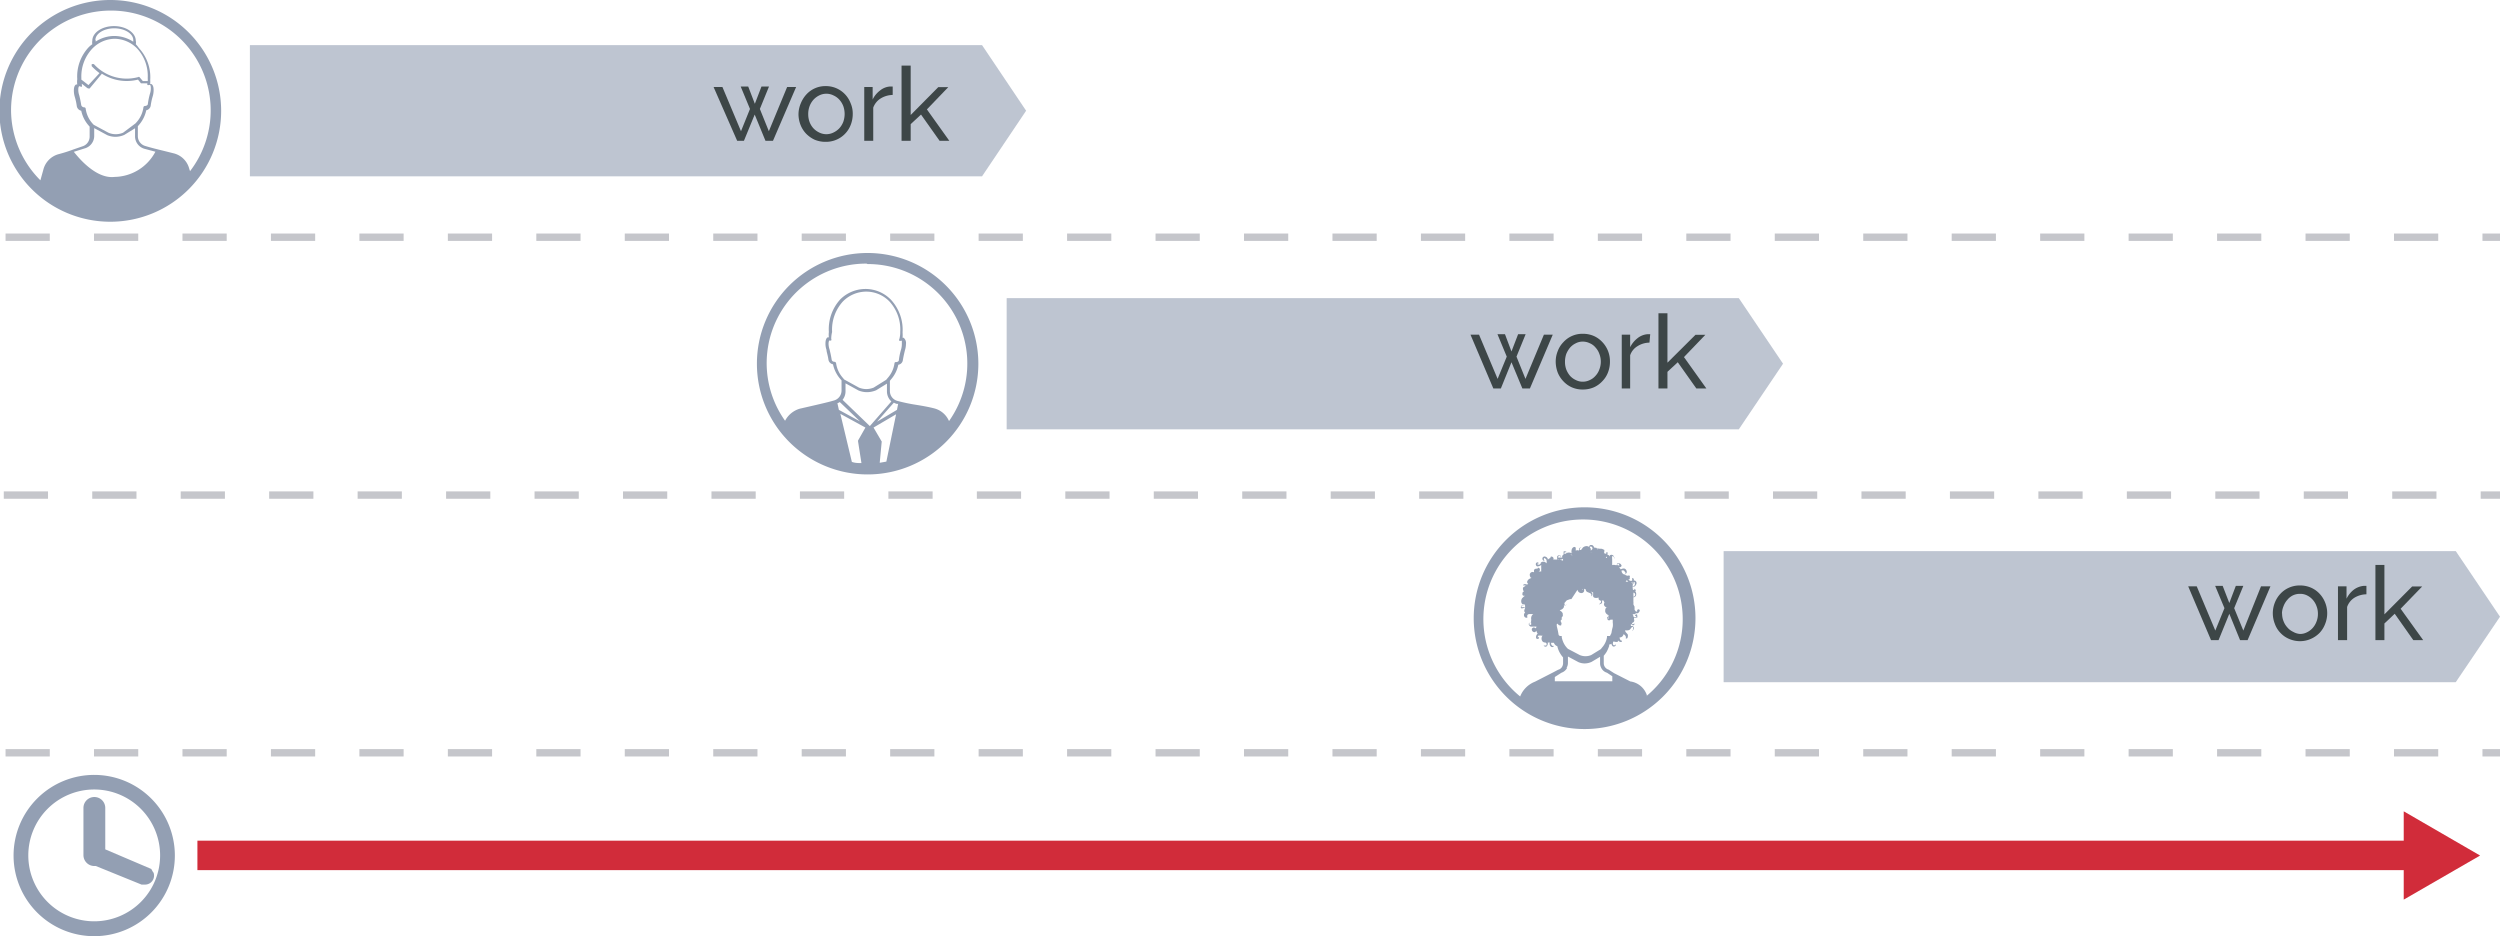 <svg xmlns="http://www.w3.org/2000/svg" viewBox="0 0 169.57 63.49"><defs><style>.cls-1{fill:#d12c3a;}.cls-2,.cls-4{fill:#939fb3;}.cls-3{fill:#c5c6cb;}.cls-4{opacity:0.6;}.cls-5{fill:#3d4647;}</style></defs><g id="Layer_2" data-name="Layer 2"><g id="Layer_1-2" data-name="Layer 1"><g id="Illustration_4A" data-name="Illustration 4A"><polygon id="Red_Arrow" data-name="Red Arrow" class="cls-1" points="168.22 58.03 163.04 55.03 163.04 57.02 13.39 57.02 13.39 59.02 163.04 59.02 163.04 61.02 168.22 58.03"/><g id="Clock"><path class="cls-2" d="M10.4,59.19l-.14-.25L7.14,57.61V54.8a.74.74,0,1,0-1.48,0V58a.74.74,0,0,0,.74.74l.1,0L9.6,60l.23,0a.61.61,0,0,0,.57-.85Z"/><path class="cls-2" d="M6.4,52.56A5.47,5.47,0,1,0,11.86,58,5.47,5.47,0,0,0,6.4,52.56Zm0,9.93A4.47,4.47,0,1,1,10.86,58,4.47,4.47,0,0,1,6.4,62.49Z"/></g><g id="Separator3"><path class="cls-3" d="M169.57,51.31h-1.19v-.5h1.19Zm-4.19,0h-3v-.5h3Zm-6,0h-3v-.5h3Zm-6,0h-3v-.5h3Zm-6,0h-3v-.5h3Zm-6,0h-3v-.5h3Zm-6,0h-3v-.5h3Zm-6,0h-3v-.5h3Zm-6,0h-3v-.5h3Zm-6,0h-3v-.5h3Zm-6,0h-3v-.5h3Zm-6,0h-3v-.5h3Zm-6,0h-3v-.5h3Zm-6,0h-3v-.5h3Zm-6,0h-3v-.5h3Zm-6,0h-3v-.5h3Zm-6,0h-3v-.5h3Zm-6,0h-3v-.5h3Zm-6,0h-3v-.5h3Zm-6,0h-3v-.5h3Zm-6,0h-3v-.5h3Zm-6,0h-3v-.5h3Zm-6,0h-3v-.5h3Zm-6,0h-3v-.5h3Zm-6,0h-3v-.5h3Zm-6,0h-3v-.5h3Zm-6,0h-3v-.5h3Zm-6,0h-3v-.5h3Zm-6,0h-3v-.5h3Z"/></g><g id="Arrow3"><polygon class="cls-4" points="166.57 46.27 116.91 46.27 116.91 37.38 166.57 37.38 169.57 41.83 166.57 46.27"/></g><g id="Work3"><path class="cls-5" d="M153.36,39.77H154l-1.55,3.65h-.51l-.73-1.79-.73,1.79h-.51l-1.55-3.65H149l1.26,3,.62-1.52-.63-1.51h.51l.45,1.16.44-1.16h.51l-.62,1.51.62,1.52Z"/><path class="cls-5" d="M156,43.49a1.87,1.87,0,0,1-.75-.16,1.74,1.74,0,0,1-.58-.41,1.68,1.68,0,0,1-.37-.6,1.95,1.95,0,0,1,0-1.45,1.86,1.86,0,0,1,.38-.6,1.74,1.74,0,0,1,.58-.41,1.78,1.78,0,0,1,.74-.15,1.86,1.86,0,0,1,.75.15,1.74,1.74,0,0,1,.58.41,1.86,1.86,0,0,1,.38.6,1.95,1.95,0,0,1,0,1.45,1.84,1.84,0,0,1-.37.6,1.89,1.89,0,0,1-.59.41A1.8,1.8,0,0,1,156,43.49Zm-1.21-1.88a1.35,1.35,0,0,0,.1.53,1.29,1.29,0,0,0,.26.42,1.1,1.1,0,0,0,.38.29A1.08,1.08,0,0,0,156,43a1,1,0,0,0,.47-.11,1.24,1.24,0,0,0,.39-.29,1.34,1.34,0,0,0,.26-.43,1.4,1.4,0,0,0,.1-.54,1.39,1.39,0,0,0-.1-.53,1.34,1.34,0,0,0-.26-.43,1.24,1.24,0,0,0-.39-.29,1,1,0,0,0-.47-.1,1.07,1.07,0,0,0-.47.1,1.13,1.13,0,0,0-.38.3,1.34,1.34,0,0,0-.26.43A1.4,1.4,0,0,0,154.78,41.61Z"/><path class="cls-5" d="M160.51,40.31a1.63,1.63,0,0,0-.81.23,1.2,1.2,0,0,0-.5.63v2.25h-.62V39.77h.58v.84a1.74,1.74,0,0,1,.49-.61,1.33,1.33,0,0,1,.66-.26h.2Z"/><path class="cls-5" d="M163.69,43.42l-1.26-1.79-.7.66v1.13h-.61v-5.1h.61v3.35l1.88-1.89h.68l-1.46,1.51,1.53,2.13Z"/></g><path id="User3" class="cls-2" d="M107.48,34.41A7.52,7.52,0,1,0,115,41.92,7.52,7.52,0,0,0,107.48,34.41Zm-1.2,3.2h0l.07,0h.12a.41.41,0,0,0-.19,0h0Zm.36.08a.26.26,0,0,0-.13-.08l.07,0,.06.06Zm0-.16Zm0-.34,0,0h0Zm0,0,0,0h0Zm0,.22,0,0Zm-.09-.09v0s0,0,0,0l0,0A.32.32,0,0,0,106.66,37.3Zm0,.2h0a0,0,0,0,0,0,0v0S106.67,37.49,106.68,37.5Zm.91-.24Zm.39.19s0,0,0,0l0-.06a.22.22,0,0,0-.09-.07l0,0,0,0,0,.06,0,0Zm0,0h0v0S108,37.45,108,37.46Zm-.16-.14,0,0,0,0,0,0Zm-.1-.07h0l.06,0Zm0,0a.12.12,0,0,0-.1,0Zm-.13,0h0l0,0h0Zm1.58.48h0s0,0,0,0Zm0,0-.08.06,0,.05,0-.05Zm-.13.11h0a.17.17,0,0,0,.06-.11A.23.23,0,0,1,109,37.85Zm.42.35h0Zm0-.06v0h0Zm.17.08h0Zm-1.16,2.25h0s0,0,0,0Zm0,0h0Zm0,0a0,0,0,0,1,0,0h0s0,0,0,0Zm-.74-.44Zm0,0h0ZM107,40s0,0,0,0,0,0,0,0Zm.33,0-.08-.07.08.07,0,0v0s0,0,0,0a0,0,0,0,0,0-.06S107.38,40,107.37,40Zm1.42-2.48.15,0-.15,0-.13,0Zm.19,0a.23.23,0,0,0-.19-.07l-.06,0,.06,0a.23.23,0,0,1,.19.07Zm-3,.26s.09-.07.14-.1h0s-.11.05-.14.1Zm.07-.12,0,0,0,0h0Zm-.06.09v0l0,0Zm-.37,4.56h.09a.15.15,0,0,0,.09.1.18.18,0,0,0,.16,0,.07.07,0,0,0,0,0s0,0,0,0h0s0,0-.07,0a.2.2,0,0,1-.11,0s0,0,0,0h.05l.07,0c.08-.06.07-.16,0-.25l0,0s0,0,0,0a.25.25,0,0,0,0-.12.06.06,0,0,0,.07,0,.1.1,0,0,1,0-.08s0-.06,0-.09l.07-.08a.31.31,0,0,0,0-.11v0s0,0,0-.06a.35.35,0,0,0-.08-.13l-.08-.06s0,0-.05-.05h0s0,0,0,0h0a.35.35,0,0,0,.28-.19.23.23,0,0,0,0-.14.2.2,0,0,0,.15,0,.25.25,0,0,0,0-.07,0,0,0,0,0,0,0s0,0,0,0a.05.05,0,0,1,0,.07.12.12,0,0,1-.1-.05.23.23,0,0,1,0-.11h0l.15-.17s0,0,0,0h0l.22-.08h.09a.12.12,0,0,0,0,0L107,40a.26.26,0,0,0,.2.22.2.2,0,0,0,.25-.13c0-.05,0-.1,0-.16l.12.06a.15.15,0,0,0,0,.07.21.21,0,0,0,.11.1l.14.06a.17.17,0,0,1,.11.09.15.15,0,0,1,0,.13c.07,0,.09-.11.08-.18a.31.31,0,0,0-.13-.15l.18.08s0,.07,0,.12a.65.65,0,0,0,0,.14.14.14,0,0,0,.09.09.39.39,0,0,0,.24,0l.05,0a.17.17,0,0,0,0,.12.31.31,0,0,0,.09.07s.07,0,.07.08a.17.17,0,0,1-.06.11l-.09.07a.32.32,0,0,0,.19-.07.17.17,0,0,0,0-.19h.12l.07.15a.18.18,0,0,0,0,.22.33.33,0,0,0,.19.12l0,0,0,0-.08,0a.27.27,0,0,0-.06.17.3.3,0,0,0,0,.1l0,0v0h0a.34.34,0,0,0,.06.12.36.36,0,0,0,.16.11v0l0,0s0,0,0,0a.13.13,0,0,1-.12,0,.22.22,0,0,0,.13,0,.37.37,0,0,0,0,.23h0a0,0,0,0,1,0,0l0,0s0,0,0,0a.06.06,0,0,1-.06,0s0,0,0,0,0-.08.05-.1a.08.08,0,0,0-.08,0,.11.11,0,0,0,0,.1.13.13,0,0,0,.14.13l.08-.05,0,0v0s0,0,0,0a0,0,0,0,0,0,0h0v0l.15,0s0,.07,0,.2a1,1,0,0,1,0,.29,3.35,3.35,0,0,0-.09.42h0l-.1.2-.06,0H109l0,.08a1.38,1.38,0,0,1-.26.61l-.09.11-.07.09-.65.4a1,1,0,0,1-.78,0l-.8-.42h0l-.07-.07-.09-.11a1.51,1.51,0,0,1-.26-.61v-.08h-.08s-.13,0-.14-.12a5,5,0,0,0-.11-.52,1,1,0,0,1,0-.29C105.56,42.39,105.59,42.34,105.63,42.32Zm.67,3a.64.64,0,0,0,.1-.33v-.45l.71.38a1.07,1.07,0,0,0,.43.09,1.12,1.12,0,0,0,.47-.11l.57-.34V45a.58.58,0,0,0,.06.26.63.63,0,0,0,.41.37l.36.24c0,.09,0,.21,0,.34h-3.9c0-.11,0-.21,0-.29l.45-.29A.68.68,0,0,0,106.3,45.29Zm5.46,1.86a1.38,1.38,0,0,0-1.13-.95l-1.1-.56-.37-.24h0a.45.45,0,0,1-.33-.43v-.51l0,0a2.48,2.48,0,0,0,.19-.26,2.32,2.32,0,0,0,.16-.36h0a.12.12,0,0,0,0-.13.51.51,0,0,0,.17-.07c0,.06.06.17.12.19a.16.16,0,0,0,.17-.07s0-.06,0-.1a.12.12,0,0,1-.11.09c-.06,0-.11-.1-.07-.16a.56.56,0,0,1,0-.08.17.17,0,0,1,.12,0,.45.45,0,0,0,.2,0,.05.05,0,0,0,0,0v0a.13.13,0,0,0,0-.12.25.25,0,0,0,.12.11s.12.06.15,0,0-.08,0-.07,0,0-.06,0a.4.4,0,0,1-.09-.21.35.35,0,0,0,.18-.06.42.42,0,0,0,.1-.17l.09.08a.23.23,0,0,1,.06.12s0,.09,0,.1-.08,0-.11,0,.08,0,.12,0,.1,0,.11-.08a.32.32,0,0,0,0-.21l-.11-.12a.22.22,0,0,1-.06-.15.47.47,0,0,0,.2,0,.2.2,0,0,0,.15-.08l.11-.14a.08.08,0,0,1,.07,0,.15.15,0,0,1,0,.06.19.19,0,0,1-.06.2c.06,0,.11-.11.12-.18a.16.16,0,0,0-.09-.15h-.11s0-.1,0-.13.11.11.17.08l.07-.05s0,0,0-.08a.19.19,0,0,1-.15.06,0,0,0,0,1,0,0,.1.1,0,0,1,0-.09.22.22,0,0,0,.12-.09.18.18,0,0,0,0-.16.41.41,0,0,0,0-.11l0,0s0,0,0,0l0,0v0a.38.38,0,0,0,.15,0l.07,0a.2.2,0,0,0,0-.13c0-.05,0-.1-.08-.09h0a.11.11,0,0,0-.06.11s0,0,.06,0,0,0,0,.07l0,0s-.12,0-.17,0l0,0s0,0,0,0a.14.14,0,0,1,0-.06.75.75,0,0,1-.06-.13s0,0,0,0v0s0,0,0,0h.12a.26.26,0,0,0,.11-.07s0,0,0,0,0,0,0,0a.16.16,0,0,0,.19-.06.2.2,0,0,0,.06-.14.09.09,0,1,0-.17.06s0-.08,0-.07,0,.07,0,.09a.09.09,0,0,1-.1,0h0s-.07-.09-.08-.11v-.08l0,0s0,0,0-.06a.17.17,0,0,1,0-.07l0,0a1.19,1.19,0,0,1-.08-.16l0-.05v0s0,0,0,0l0,0a.13.13,0,0,0,0-.09V40.2h0s.07,0,.1.06h0a.12.12,0,0,1,0,.14s0,.05-.05.05a.06.06,0,0,1-.1,0s0,.06.09.06h0a.21.21,0,0,0,.13-.1.33.33,0,0,0,0-.23.12.12,0,0,0-.08-.06h0a.21.21,0,0,0-.11,0s0,0,0,0l0,0c.07,0,.15,0,.17,0a.15.15,0,0,0-.05-.17.22.22,0,0,0-.11,0s.06,0,.07,0,0,.06,0,.07a.1.1,0,0,1-.1-.05.06.06,0,0,1,0-.06s0-.05,0-.07,0,0-.07,0l.15-.06.05,0a.47.47,0,0,0,.12-.19.18.18,0,0,0-.06-.18.12.12,0,0,0-.17,0,.11.11,0,0,0-.05.12.26.26,0,0,0,.09.09.15.15,0,0,1,0-.13.06.06,0,0,1,.07,0s0,0,0,.05a.23.23,0,0,1,0,.15.31.31,0,0,1-.11.08l-.06,0a.16.16,0,0,0,0-.22.22.22,0,0,0-.1-.09l-.15,0-.2,0a.38.38,0,0,0,.09-.13.23.23,0,0,0,.23.16c.17,0,.24-.08.24-.15a.12.12,0,0,0-.11-.14s0,0,0,.07,0,.07,0,.11a.19.19,0,0,1-.17,0,.26.26,0,0,1-.09-.09s.06,0,.09,0a.69.69,0,0,0,0-.13.14.14,0,0,0,0-.11.17.17,0,0,0-.13,0h-.06l0,0h.06c-.09,0-.2-.07-.28-.1a.18.18,0,0,1-.09-.08.22.22,0,0,1-.05-.12s0,0,0-.06l0,0,.12,0s.06,0,.08.07a.15.15,0,0,1,.07.12.1.1,0,0,1-.07.08l-.14,0a.28.28,0,0,0,.18,0s.11-.09.11-.14a.26.26,0,0,0-.06-.19.19.19,0,0,0-.15-.07.43.43,0,0,0-.2.06.33.33,0,0,0-.13-.13.25.25,0,0,0,.16-.06s.06-.07,0-.12a.17.17,0,0,0-.14-.1h-.09a.06.06,0,0,0-.06.06s0,.06,0,.06a.31.31,0,0,1,.07-.09s.09,0,.09.09-.05,0-.08,0h-.18a.41.41,0,0,0-.22,0V37.9a.29.29,0,0,1,0-.13.1.1,0,0,1,0-.05s0,0,.06,0a.19.19,0,0,1,.07.19.13.13,0,0,0,0-.13.19.19,0,0,0-.1-.13.18.18,0,0,0-.16,0,.18.18,0,0,0-.06.13c0-.07,0-.14-.13-.14h0a.08.08,0,0,0,0-.07.14.14,0,0,0,0-.11h-.08s0,0,0,0,0,0,0,.07-.1,0-.13,0,0-.14,0-.16l0-.07-.15-.07a.46.46,0,0,0-.2,0l-.08,0s0,.06,0,.08,0,0,0,0a.05.05,0,0,1,0,0,.06.06,0,0,1,0-.08c0-.05.13,0,.19,0-.09,0-.18-.1-.25,0a.18.18,0,0,0-.07-.08s-.06,0-.1,0-.07-.14-.15-.17a.25.25,0,0,0-.17,0s-.06.09-.06.13a.12.12,0,0,0,.12.08.09.09,0,0,1-.06-.11s0,0,0,0a.2.2,0,0,1,.11,0,.12.12,0,0,1,.06.1.13.13,0,0,1,0,.06l0,0-.11.11,0-.12a.3.3,0,0,0-.07-.1.37.37,0,0,0-.21-.09.44.44,0,0,0-.22.07.34.34,0,0,0-.08.09l-.07.09a.08.08,0,0,1-.1,0s0,0,0,0,0-.08,0-.1l.1-.05a.17.17,0,0,0-.14.05.15.15,0,0,0,0,.08.11.11,0,0,0,0,.08.24.24,0,0,0-.23,0s0-.13,0-.18-.07-.08-.12-.07a.25.25,0,0,0-.16.22.51.51,0,0,0,0,.21.35.35,0,0,0-.37,0l0,0,0,0a.09.09,0,0,1-.14,0s0-.05.06-.06a.09.09,0,0,1,.11,0s0,0,0,0a.09.09,0,0,0-.09-.07.21.21,0,0,0-.11,0l0,.06a.11.11,0,0,0,0,.08.15.15,0,0,0,0,.07.21.21,0,0,0-.1.11s0,.07,0,.1,0,0-.07,0h-.12s-.07,0-.08,0,0,0,0-.05a.09.09,0,0,1,.06-.07.11.11,0,0,1,.12.14.11.11,0,0,0-.08-.17.14.14,0,0,0-.17.08c0,.07,0,.14,0,.2l.11,0h.08a.23.23,0,0,0,.21-.06.71.71,0,0,0,0,.14l-.26-.08a.12.12,0,0,1-.13,0h-.19a.44.44,0,0,0-.16,0c.08,0,.12-.05.08-.12a.16.16,0,0,0-.15-.08.2.2,0,0,0-.07.06s0,0,0,0,0,0,0,0l0,0h.06s0,0,0,0,0,0,0,0a.41.41,0,0,1-.11.07.35.35,0,0,0-.1.08.21.21,0,0,0-.14-.19.15.15,0,0,0-.19.23.46.46,0,0,0,.13.08s-.1-.1-.07-.19.08,0,.1,0a.16.16,0,0,1,.08.13.58.58,0,0,1,0,.19.31.31,0,0,0-.2-.11.22.22,0,0,0-.2.08s0,0,0,.05l0,0a.3.3,0,0,1-.1.07s-.1,0-.11,0,0-.07,0-.08a.1.1,0,0,1,.1,0,.15.15,0,0,0-.11-.08.13.13,0,0,0-.11.13.18.18,0,0,0,.09.15.46.46,0,0,0,.28-.1,1.5,1.5,0,0,0,0,.22,1.8,1.8,0,0,0,0,.22l-.19,0a.11.11,0,0,0,.1-.12.16.16,0,0,0-.05-.11.09.09,0,0,0-.11,0s0,0,0,0,0,0,0,.05,0,0,0,0l0,0a.32.32,0,0,0-.14,0,.15.15,0,0,0-.1.09.28.28,0,0,0,0,.09s0,0,0,0,0,.05,0,.06a.19.19,0,0,0-.19,0,.2.2,0,0,0-.1.15.34.34,0,0,0,.06.2c.06.06.13,0,.2,0l.14,0,.07,0H104a.89.89,0,0,0-.26.09.32.32,0,0,0-.16.21.16.16,0,0,0,.08.13c-.06,0-.07.07-.11.11a.08.08,0,0,0,0-.08.14.14,0,0,0-.11,0,.13.13,0,0,0-.09,0,.1.1,0,0,0,0,.11s.08-.09.13,0a.94.94,0,0,0-.17.11.27.27,0,0,0,0,.16.16.16,0,0,0,.07.11.11.11,0,0,0-.11.12.14.14,0,0,0,0,.11.12.12,0,0,0,.08.06s.06,0,.09,0l-.08.05-.11.11a.35.35,0,0,0-.06.29.24.24,0,0,0,.09.13s0,0,.08,0h.08a.05.05,0,0,1,0,.06.5.5,0,0,1,0,.13.13.13,0,0,1-.07,0,.16.16,0,0,1-.09,0,.09.09,0,0,1-.08,0s0,0,0-.06a.1.1,0,0,1,.08-.05.14.14,0,0,1,.1.05.15.15,0,0,0-.12-.07.12.12,0,0,0-.09.08.13.13,0,0,0,0,.12.16.16,0,0,0,.13,0,.28.28,0,0,0,.15-.06c0,.11-.14.26,0,.35a.23.23,0,0,0-.07.25.17.17,0,0,0,.22.1.1.1,0,0,0,0,0v0h0l0,0h0s0,0,0,0a.37.37,0,0,1,0-.18.53.53,0,0,1,.1-.06h.3a.33.33,0,0,0-.14.22.34.34,0,0,0,0,.14l0,.06,0,0s0,0,0,0a.6.6,0,0,0,0,.23.21.21,0,0,0,0,.07h0s0,0,0,0a.14.14,0,0,1-.12,0,.09.09,0,0,1,0-.09.07.07,0,0,1,.11-.05s0,0-.06,0-.1.06-.1.11a.23.23,0,0,0,.13.16l.1,0,0,0,0,0s0,0,0,0l.07,0h.07l.15,0c0,.06,0,.06-.06.12a.15.15,0,0,0-.13-.06.17.17,0,0,0-.12.1.19.19,0,0,0,.17.22c.06,0,.12-.06.15-.11a.26.26,0,0,0,.08.2.4.4,0,0,0-.1.15.3.3,0,0,0,0,.18.13.13,0,0,0,.18,0,.18.18,0,0,0,0-.12s0,.06-.08.06,0,0,0,0a.09.09,0,0,1,0,0s0-.13.07-.13a.51.51,0,0,1,.13,0,.31.31,0,0,0,.13,0,.32.32,0,0,0,0,.4.24.24,0,0,0,.18.07.14.14,0,0,1,.08.05.2.2,0,0,1,0,.15.11.11,0,0,1-.09,0,.14.14,0,0,1-.1,0,.15.15,0,0,0,.15.08c.07,0,.12-.11.13-.17a.2.2,0,0,0,0-.11h.14a.25.25,0,0,0,.07.27.13.13,0,0,0,.19,0,.08.08,0,0,0,0-.05h0v0a.1.1,0,0,1-.09,0,.23.23,0,0,1-.08-.12s0-.08,0-.08h.07l.12,0v0a.35.35,0,0,0,.23.23,1.54,1.54,0,0,0,.2.5,1.57,1.57,0,0,0,.19.26l0,0V45a.49.49,0,0,1-.08.25.44.44,0,0,1-.26.18l-.32.17-1.25.64a1.76,1.76,0,0,0-1,1,6.76,6.76,0,1,1,8.53,0Zm-1.93-3.73h0A0,0,0,0,0,109.83,43.42Zm-.08,0h0Zm-.11,0h0l0-.05Zm.49-4.58H110l.12,0Zm-.15,0h0a0,0,0,0,0,0,0l0,0h0A.14.14,0,0,0,110,38.82Zm.41,3.79h0s0,0,0,0l.08,0h-.08Zm.53-.59h0Zm-.1-.05a.49.49,0,0,1,0,.12h0s0-.08,0-.12Zm.26-1.28h0s0,0,0,0h0S111.08,40.7,111.08,40.69ZM110.55,39s0,0,0-.07a.05.05,0,0,0,0-.05h0s0,0,0,0h0a.09.09,0,0,1,0,.06Zm-5.7,3.89-.06,0h0s0,0,0,0Zm-.09.23a.23.23,0,0,0,0,.11.16.16,0,0,0,.06.08h0a.16.16,0,0,1-.06-.08.17.17,0,0,1,0-.1Zm.11.2s0,0,0,0v0Zm0-5.08,0-.09v0l0,.09Zm.09,0v0Zm-.54,4.13h0s0,0,0,0v0a.06.06,0,0,0,0,0ZM103.75,39l0,0Zm0,.2h0Zm-.08-.18h0Zm.29.15h0l-.14,0Zm-.15-.11s0,0,0,0S103.82,39.05,103.81,39Zm0,0h0l0,0Zm.16,2.69h0Zm-.07.12a.22.22,0,0,0,0,.16.22.22,0,0,1,0-.16s0,0,0,0S103.93,41.82,103.93,41.83Zm0,.13v0Zm-.42-1.75s0,0,0,0h0l.08,0h.06Zm0,.09Zm0,.65h0a0,0,0,0,0,0,0,.1.1,0,0,1-.07,0l0,0v0a.14.14,0,0,0,.12.13h0Zm-.09-.34,0,.06v0a.08.08,0,0,0,0,0l0,0h0Zm-.07.18s0,0,0,0v0S103.32,40.77,103.31,40.79Zm.09.1a.28.28,0,0,1,0-.13h0A.28.28,0,0,0,103.4,40.89Zm.06-.63h0l0,0,0,0h0Zm-.11,0v0s0,0,0,0,0,0,0,0Zm0,.06,0,0h0s0,0,0,0v0Zm0-.09h0S103.42,40.18,103.4,40.19Zm0,.12h0Zm0,0h0Zm.65,2.34,0,0,0,0,0,0S104.14,42.64,104.12,42.64Zm-.05,0v0h0v0Zm.13.1a.11.11,0,0,0,0-.08h0v0h0l0,0h0Zm0-.13h0v0A0,0,0,0,0,104.22,42.65Z"/><g id="Separator2"><path class="cls-3" d="M169.57,33.83h-1.31v-.5h1.31Zm-4.31,0h-3v-.5h3Zm-6,0h-3v-.5h3Zm-6,0h-3v-.5h3Zm-6,0h-3v-.5h3Zm-6,0h-3v-.5h3Zm-6,0h-3v-.5h3Zm-6,0h-3v-.5h3Zm-6,0h-3v-.5h3Zm-6,0h-3v-.5h3Zm-6,0h-3v-.5h3Zm-6,0h-3v-.5h3Zm-6,0h-3v-.5h3Zm-6,0h-3v-.5h3Zm-6,0h-3v-.5h3Zm-6,0h-3v-.5h3Zm-6,0h-3v-.5h3Zm-6,0h-3v-.5h3Zm-6,0h-3v-.5h3Zm-6,0h-3v-.5h3Zm-6,0h-3v-.5h3Zm-6,0h-3v-.5h3Zm-6,0h-3v-.5h3Zm-6,0h-3v-.5h3Zm-6,0h-3v-.5h3Zm-6,0h-3v-.5h3Zm-6,0h-3v-.5h3Zm-6,0h-3v-.5h3Zm-6,0h-3v-.5h3Z"/></g><g id="Arrow2"><polygon class="cls-4" points="117.94 29.12 68.28 29.12 68.28 20.22 117.94 20.22 120.94 24.67 117.94 29.12"/></g><g id="Work2"><path class="cls-5" d="M104.72,22.7h.6l-1.55,3.65h-.51l-.74-1.78-.72,1.78h-.51L99.74,22.7h.58l1.26,3,.62-1.51-.63-1.52h.51l.44,1.17.45-1.17h.51l-.62,1.52.61,1.51Z"/><path class="cls-5" d="M107.36,26.42a1.79,1.79,0,0,1-.75-.15,1.77,1.77,0,0,1-.58-.42,1.86,1.86,0,0,1-.38-.6,2.18,2.18,0,0,1-.13-.72,1.92,1.92,0,0,1,.14-.72,1.71,1.71,0,0,1,.38-.6,1.74,1.74,0,0,1,1.32-.57,1.86,1.86,0,0,1,.75.15,1.77,1.77,0,0,1,.58.42,1.86,1.86,0,0,1,.38.6,1.92,1.92,0,0,1,.13.72,2,2,0,0,1-.13.72,1.71,1.71,0,0,1-.38.6,1.77,1.77,0,0,1-.58.42A1.86,1.86,0,0,1,107.36,26.42Zm-1.21-1.88a1.51,1.51,0,0,0,.09.53,1.54,1.54,0,0,0,.26.43,1.21,1.21,0,0,0,.39.28,1,1,0,0,0,.47.11,1.08,1.08,0,0,0,.47-.11,1.11,1.11,0,0,0,.39-.29,1.24,1.24,0,0,0,.26-.43,1.45,1.45,0,0,0,0-1.06,1.24,1.24,0,0,0-.26-.43,1,1,0,0,0-.39-.29,1.08,1.08,0,0,0-.47-.11,1,1,0,0,0-.47.11,1.24,1.24,0,0,0-.39.29,1.7,1.7,0,0,0-.26.43A1.61,1.61,0,0,0,106.15,24.54Z"/><path class="cls-5" d="M111.88,23.24a1.54,1.54,0,0,0-.81.24,1.14,1.14,0,0,0-.5.62v2.25H110V22.7h.57v.85a1.78,1.78,0,0,1,.5-.61,1.23,1.23,0,0,1,.66-.27h.2Z"/><path class="cls-5" d="M115.06,26.35l-1.26-1.78-.7.65v1.13h-.61v-5.1h.61V24.6L115,22.71h.67l-1.45,1.51,1.52,2.13Z"/></g><path id="User2" class="cls-2" d="M58.85,17.16a7.51,7.51,0,1,0,7.51,7.51A7.52,7.52,0,0,0,58.85,17.16Zm0,.75a6.75,6.75,0,0,1,5.52,10.65,1.5,1.5,0,0,0-1-.86c-.35-.09-.78-.17-1.22-.24a11.94,11.94,0,0,1-1.29-.27.69.69,0,0,1-.5-.67v-.69l.07-.09a2.14,2.14,0,0,0,.5-1,.36.36,0,0,0,.31-.32c.06-.34.11-.53.14-.66a1.49,1.49,0,0,0,.07-.43.46.46,0,0,0-.16-.42l-.07,0a2.2,2.2,0,0,0,0-.36,3,3,0,0,0-.79-2.22,2.4,2.4,0,0,0-1.73-.73A2.43,2.43,0,0,0,57,20.3a3,3,0,0,0-.78,2.22,1.47,1.47,0,0,0,0,.36l-.08,0q-.15.09-.15.42a1.21,1.21,0,0,0,.07.43c0,.14.08.32.13.66a.38.38,0,0,0,.31.32,2.24,2.24,0,0,0,.5,1l.08.09v.69a.7.7,0,0,1-.5.67c-.37.11-.86.22-1.33.33h0l-1,.23a1.65,1.65,0,0,0-1,.82,6.75,6.75,0,0,1,5.52-10.66Zm-2.41,4.61a2.84,2.84,0,0,1,.73-2.07,2.23,2.23,0,0,1,1.58-.67,2.19,2.19,0,0,1,1.58.67,2.8,2.8,0,0,1,.73,2.07A1.59,1.59,0,0,1,61,23a.1.1,0,0,0,0,.11.11.11,0,0,0,.11,0l.06,0s0,0,0,.24a1.26,1.26,0,0,1-.06.38,4.13,4.13,0,0,0-.14.68c0,.15-.19.15-.21.15s-.08,0-.09.09a1.88,1.88,0,0,1-.47,1l-.09.11-.85.53a1.31,1.31,0,0,1-1,0l-1-.55-.09-.11a1.9,1.9,0,0,1-.46-1,.12.12,0,0,0-.11-.09s-.17,0-.19-.15c-.06-.36-.11-.55-.14-.68a1.27,1.27,0,0,1-.07-.38c0-.21.06-.24.06-.24l0,0a.13.13,0,0,0,.12,0,.12.12,0,0,0,0-.11A1.93,1.93,0,0,1,56.44,22.52Zm.91,4V26l.89.49a1.56,1.56,0,0,0,.57.11,1.64,1.64,0,0,0,.62-.13l.73-.45v.54a.93.93,0,0,0,.3.67L59,28.9l-1.85-1.78A.92.92,0,0,0,57.35,26.52Zm3.28.79a.71.71,0,0,0,.18.08.35.35,0,0,0,.11,0l-.08.41h0l-1.35.8Zm-2.3,1.27L56.9,27.8h0l-.1-.45a.6.6,0,0,0,.16-.08ZM57,28.07l1.7.93h0l-.5.88s0,0,0,.06l.23,1.47c-.22,0-.43,0-.65-.08Zm2.67,3.32L59.8,30a.07.07,0,0,0,0-.06L59.25,29l1.53-.9-.66,3.21Z"/><g id="Separator1"><path class="cls-3" d="M169.57,16.34h-1.19v-.5h1.19Zm-4.19,0h-3v-.5h3Zm-6,0h-3v-.5h3Zm-6,0h-3v-.5h3Zm-6,0h-3v-.5h3Zm-6,0h-3v-.5h3Zm-6,0h-3v-.5h3Zm-6,0h-3v-.5h3Zm-6,0h-3v-.5h3Zm-6,0h-3v-.5h3Zm-6,0h-3v-.5h3Zm-6,0h-3v-.5h3Zm-6,0h-3v-.5h3Zm-6,0h-3v-.5h3Zm-6,0h-3v-.5h3Zm-6,0h-3v-.5h3Zm-6,0h-3v-.5h3Zm-6,0h-3v-.5h3Zm-6,0h-3v-.5h3Zm-6,0h-3v-.5h3Zm-6,0h-3v-.5h3Zm-6,0h-3v-.5h3Zm-6,0h-3v-.5h3Zm-6,0h-3v-.5h3Zm-6,0h-3v-.5h3Zm-6,0h-3v-.5h3Zm-6,0h-3v-.5h3Zm-6,0h-3v-.5h3Zm-6,0h-3v-.5h3Z"/></g><g id="Arrow1"><polygon class="cls-4" points="66.61 11.96 16.95 11.96 16.95 3.06 66.61 3.06 69.6 7.51 66.61 11.96"/></g><g id="Work1"><path class="cls-5" d="M53.39,5.9H54L52.43,9.55h-.51l-.73-1.78-.73,1.78H50L48.4,5.9H49l1.26,3,.61-1.51-.63-1.52h.51l.45,1.17.45-1.17h.51l-.62,1.52.61,1.51Z"/><path class="cls-5" d="M56,9.62a1.87,1.87,0,0,1-.76-.15,2,2,0,0,1-.58-.42,1.84,1.84,0,0,1-.37-.6,2,2,0,0,1-.13-.72A1.92,1.92,0,0,1,54.32,7a2,2,0,0,1,.38-.6A1.74,1.74,0,0,1,56,5.84a1.78,1.78,0,0,1,.74.15,1.81,1.81,0,0,1,.59.42,1.84,1.84,0,0,1,.37.6,1.75,1.75,0,0,1,.14.72,2,2,0,0,1-.13.72A1.79,1.79,0,0,1,56,9.62ZM54.82,7.74a1.51,1.51,0,0,0,.09.53,1.34,1.34,0,0,0,.26.43,1.29,1.29,0,0,0,.38.28,1.08,1.08,0,0,0,1,0,1.32,1.32,0,0,0,.39-.29,1.41,1.41,0,0,0,.26-.43,1.61,1.61,0,0,0,0-1.06,1.41,1.41,0,0,0-.26-.43,1.17,1.17,0,0,0-.39-.29,1.08,1.08,0,0,0-1,0,1.33,1.33,0,0,0-.38.29,1.39,1.39,0,0,0-.26.44A1.51,1.51,0,0,0,54.82,7.74Z"/><path class="cls-5" d="M60.55,6.44a1.61,1.61,0,0,0-.82.24,1.23,1.23,0,0,0-.5.62V9.55h-.61V5.9h.57v.85a1.68,1.68,0,0,1,.5-.61,1.2,1.2,0,0,1,.65-.27h.21Z"/><path class="cls-5" d="M63.73,9.55,62.47,7.77l-.7.65V9.55h-.62V4.45h.62V7.8l1.87-1.89h.68L62.87,7.42l1.52,2.13Z"/></g><path id="User1" class="cls-2" d="M7.51,0A7.52,7.52,0,1,0,15,7.51,7.52,7.52,0,0,0,7.51,0ZM.75,7.51a6.77,6.77,0,1,1,12.14,4.1l-.05-.15a1.45,1.45,0,0,0-1.06-1.06l-.64-.16c-.45-.11-.87-.21-1.29-.34a.69.69,0,0,1-.5-.66V8.56l.07-.08a2.2,2.2,0,0,0,.5-1,.38.38,0,0,0,.3-.3,4.05,4.05,0,0,1,.14-.65,1.47,1.47,0,0,0,.06-.42c0-.22-.05-.35-.15-.41l-.08,0v0s0,0,0,0v0a2.46,2.46,0,0,0,0-.28,2.9,2.9,0,0,0-.77-2.16A1.64,1.64,0,0,0,9.21,3a.45.45,0,0,0,0-.23c0-.55-.66-1-1.48-1s-1.47.45-1.47,1a.66.66,0,0,0,0,.23,1.64,1.64,0,0,0-.25.21,2.9,2.9,0,0,0-.77,2.16,1.42,1.42,0,0,0,0,.36l-.08,0c-.1.06-.15.19-.15.41a1.47,1.47,0,0,0,.06.42,4.05,4.05,0,0,1,.14.65.38.38,0,0,0,.3.3,2.2,2.2,0,0,0,.5,1l.07.08v.68a.69.69,0,0,1-.5.66L5,10.13a10.09,10.09,0,0,1-1,.32,1.46,1.46,0,0,0-1.06,1.06l-.2.72A6.77,6.77,0,0,1,.75,7.51Zm7-4.88a2.16,2.16,0,0,1,1.55.66,2.75,2.75,0,0,1,.72,2,1.36,1.36,0,0,1,0,.21H9.69l-.23-.27a.07.07,0,0,0-.09,0,3,3,0,0,1-3-.88.1.1,0,0,0-.07,0,.12.12,0,0,0-.08,0s0,0,0,.07a.19.19,0,0,0,0,.07,4.25,4.25,0,0,0,.53.47L6,5.77,5.52,5.4a.22.22,0,0,1,0-.08,2.75,2.75,0,0,1,.72-2A2.15,2.15,0,0,1,7.77,2.63Zm-1.28.09c0-.44.58-.8,1.28-.8s1.29.36,1.29.8v.11a2.38,2.38,0,0,0-1.29-.39,2.33,2.33,0,0,0-1.26.38S6.49,2.75,6.49,2.72ZM5.55,5.88a.14.14,0,0,0,0-.11l0-.09.38.3L6,6a.11.11,0,0,0,.08,0L6.91,5a3.13,3.13,0,0,0,2.45.4l.2.25s0,0,.08,0H10a.07.07,0,0,1,0,0,.14.14,0,0,0,0,.11.11.11,0,0,0,.11,0l.06,0s.06,0,.06.24a1.09,1.09,0,0,1-.06.36,4.69,4.69,0,0,0-.14.68c0,.14-.2.15-.2.15a.1.1,0,0,0-.1.08,1.89,1.89,0,0,1-.45,1l-.09.1L8.35,9a1.26,1.26,0,0,1-1,0l-1-.54-.09-.1a1.89,1.89,0,0,1-.45-1,.1.1,0,0,0-.1-.08.21.21,0,0,1-.2-.15,6.7,6.7,0,0,0-.14-.68,1.09,1.09,0,0,1-.06-.36c0-.21.06-.24.06-.24l.06,0A.11.11,0,0,0,5.55,5.88Zm.84,3.36V8.69l.89.48a1.46,1.46,0,0,0,.55.11,1.5,1.5,0,0,0,.6-.13l.73-.45v.54a.88.88,0,0,0,.63.85l.75.2A3.19,3.19,0,0,1,7.77,12c-1.29.16-2.53-1.41-2.76-1.7H5l.73-.23A.88.88,0,0,0,6.39,9.24Z"/></g></g></g></svg>
